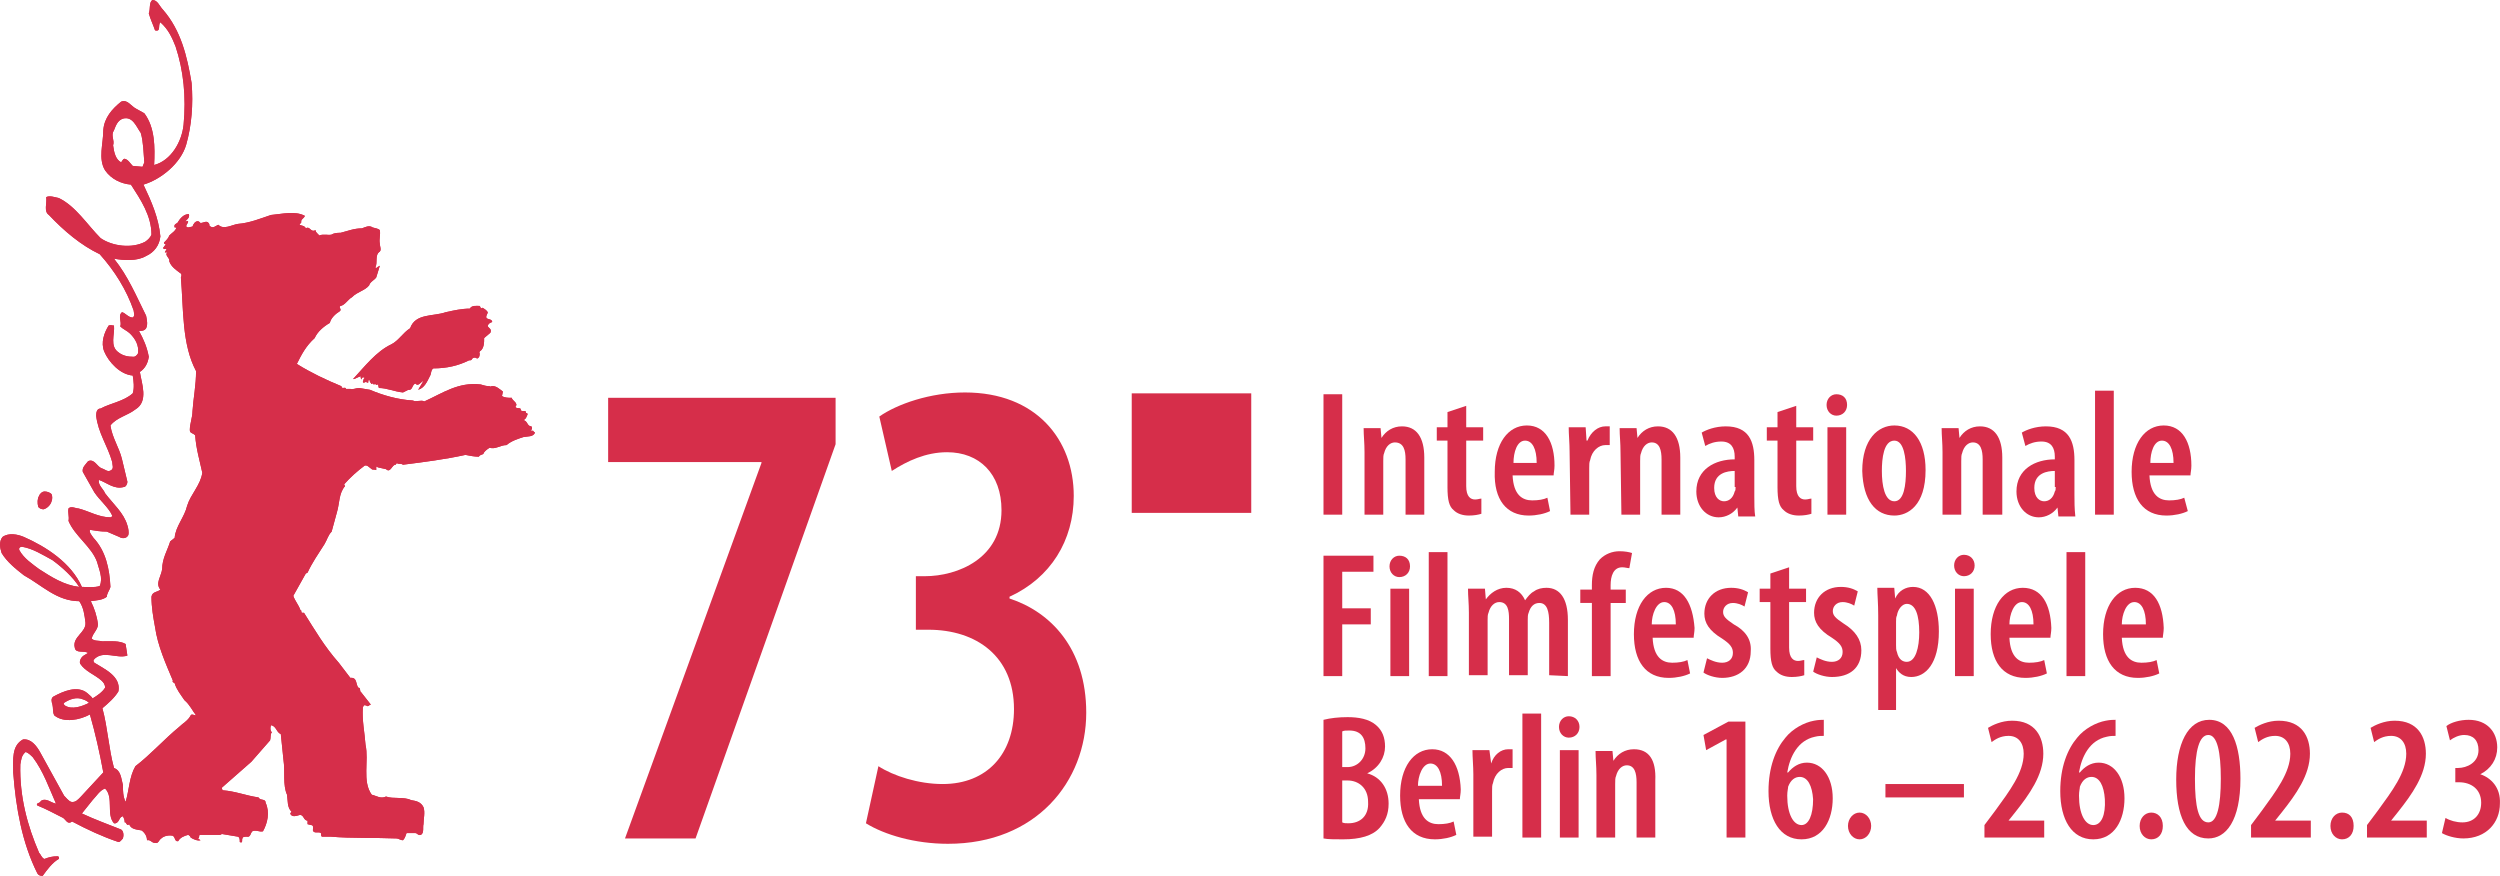 <!--?xml version="1.0" encoding="UTF-8"?-->
<svg xmlns="http://www.w3.org/2000/svg" viewBox="0 0 280.28 98.2" style="transform: matrix(1, 0, 0, 1, 0, 0);">
	<g id="berlinale_logo" fill="#D62E4A">
		<g id="berlinale_logo_baer">
			<path d="M39.58,42.5c.3,0,.6-.3,.9-.3-.1,.1,0,.2,0,.3,.1,.1,0-.1,.2-.2,.1,0,.2,0,.2,.1-.2,.1-.1,.3-.2,.4,0,.1,.1,.1,.1,.1,.1,0,.2-.1,.3-.1,0,.1,.1,.1,.2,.1,0-.1,0-.3,.1-.3l.1,.1c-.1,.2,.2,.2,.1,.3,.1,.1,.2,0,.2-.1,0,.1,0,.2,.2,.2,.1-.2,.2,.2,.3,0,.2,0,.1,.2,.2,.4,.9,0,1.7,.4,2.7,.5l.6-.3c.5,.1,.4-.6,.8-.7,.3,.4,.6-.2,.9-.3l-.6,1c.7-.2,1-.9,1.3-1.5,.2-.3,.1-.7,.4-.9,1.5,0,2.8-.3,4-.9,.1,0,.3,0,.3-.1,.1-.2,.4-.3,.6-.1,.3-.1,.3-.4,.3-.6-.1,0,0-.1,0-.2,.5-.3,.5-1,.5-1.5l.7-.6c.2-.5-.3-.5-.3-.8,.1-.2,.2-.3,.5-.4,0-.3-.4-.3-.6-.4-.2-.2,.1-.5,.1-.7-.1-.2-.4-.4-.6-.5-.2,.2-.2-.1-.3-.2-.3,0-.9-.1-1.1,.3-.9,0-1.8,.2-2.7,.4-1.4,.5-3.4,.1-4,1.8-.8,.5-1.3,1.4-2.1,1.8-1.7,.8-3,2.5-4.3,3.9Z"></path>
			<path d="M59.78,48.3c-.1,0-.3,0-.3-.1,.2,0,.2-.2,.1-.4-.5,0-.4-.6-.9-.7,.2-.1,.3-.2,.4-.5,.1-.1,.1-.3-.1-.3,0-.4-.4-.1-.6-.3,.1-.4-.5-.1-.6-.4,.4-.4-.4-.7-.4-1-.4,0-.8,0-1.1-.2l.1-.5c-.4-.3-.8-.7-1.3-.6-.1,.1-.1,0-.2,0-.3,0-.7-.1-1-.2-2.5-.3-4.3,1-6.3,1.9-.4-.2-.9,.1-1.3-.1-1.7-.1-3.4-.6-4.8-1.2l-1.2-.2c-.4,0-.7,.2-1,.1h-.5c0-.3-.5,.1-.5-.3-1.7-.7-3.4-1.5-5-2.5,.5-1,1-2,2-2.9,.3-.7,1-1.3,1.7-1.7,.1-.5,.6-1,1.1-1.3,.3-.2-.2-.5,.1-.6,.5-.1,.8-.7,1.3-1,.6-.6,1.4-.7,1.9-1.3,.1-.4,.6-.6,.8-.9l.4-1.3c-.1,0-.1,.1-.2,.1-.1,.1-.2,.2-.3,.1,.3-.6-.1-1.4,.5-1.8,.2-.2,0-.6,0-.9-.1-.5,.1-1,0-1.5-.2-.2-.5-.2-.8-.3-.4-.3-.9,0-1.2,.1-.9,0-1.6,.3-2.4,.5-.3,0-.7,0-1,.2-.4,.1-.9-.1-1.4,.1-.1-.2-.4-.3-.4-.6-.6,.3-.6-.5-1.1-.2-.1-.3-.5-.3-.7-.4,0-.1,.2-.2,.2-.3-.1-.3,.3-.4,.4-.7-1.1-.6-2.6-.2-3.8-.1-1.2,.4-2.4,.9-3.7,1-.7,.1-1.6,.7-2.2,.1-.3,.1-.6,.5-1,.1,0-.1,0-.2-.1-.3-.2-.3-.6,0-.9,0-.1-.1-.2-.2-.3-.2-.3,0-.5,.3-.6,.6l-.5,.1c-.5-.1,.1-.5,0-.7-.1-.1-.2,.1-.3,0,.2-.2,.5-.4,.4-.8-.6,0-1,.5-1.3,1-.2,.1-.4,.2-.3,.5h.2c-.1,.4-.5,.6-.8,.9-.1,.3-.3,.5-.6,.8,0,.2,.1,.1,.2,.2l-.3,.4c.1,.2,.3,.1,.4,.1,0,.1-.2,.3-.2,.4h.3c-.4,.3,.3,.6,.2,1,.2,.6,.8,1,1.2,1.3,.2,.1,.2,.3,.1,.5,.3,3.6,.1,7.5,1.7,10.5,0,1.6-.3,3-.4,4.5,0,.7-.3,1.4-.3,2.1,0,.4,.3,.3,.6,.6,.1,1.5,.5,2.8,.8,4.2-.2,1.4-1.3,2.4-1.7,3.7-.3,1.3-1.3,2.3-1.4,3.6l-.5,.4c-.3,1-.9,1.9-.9,3.1-.1,.8-.8,1.6-.2,2.3-.3,.3-.9,.2-1,.8,0,1.2,.2,2.3,.4,3.4,.3,2.1,1.2,4.1,2,6-.1,.2,.1,.2,.2,.3,.2,.7,.7,1.3,1.1,1.9,.6,.5,.9,1.2,1.3,1.7-.2,0-.5-.2-.6,0-.3,.6-.9,.9-1.3,1.3-1.7,1.4-3.2,3.1-4.9,4.4-.7,1.2-.7,2.7-1.1,4-.3-.6-.3-1.3-.3-1.9-.2-.7-.2-1.6-1-1.9-.6-2.2-.7-4.5-1.3-6.7,.6-.5,1.4-1.2,1.8-1.9,.3-1.7-1.6-2.5-2.7-3.2-.1-.1-.1-.2-.1-.3,1-1.2,2.6-.1,3.8-.5l-.2-1.3c-.7-.4-1.7-.3-2.6-.3-.4-.1-.9,0-1.2-.3,.1-.6,.7-1,.7-1.6-.1-.9-.4-1.8-.8-2.6,.6-.1,1.3-.1,1.8-.5,0-.4,.3-.7,.4-1.1-.1-2-.5-4-1.9-5.5-.2-.3-.5-.6-.4-.9,.6,.1,1.2,.2,1.9,.2l1.4,.6c.3,.2,.8,.2,1-.2,.1-.3,0-.8-.1-1.1-.4-1.4-1.6-2.4-2.5-3.6-.2-.5-.8-.9-.7-1.5,.9,.3,1.7,1.1,2.8,.8,.2,0,.4-.3,.4-.6l-.6-2.5c-.3-1.3-1.1-2.4-1.3-3.8,.7-.9,1.9-1.1,2.8-1.8,1.5-.9,.7-2.9,.5-4.2,.6-.4,.9-1,1-1.7-.2-1.1-.6-2-1.1-2.9,.3,0,.6,0,.8-.3,.2-.4,.1-.9,0-1.4-1.1-2.2-2-4.4-3.6-6.4,1.1,.2,2.6,.3,3.6-.3,.9-.4,1.5-1.2,1.6-2.2-.2-2.1-1-3.9-1.9-5.8,2-.6,4.2-2.4,4.8-4.5,.6-2.1,.8-4.5,.6-6.9-.5-3-1.2-5.9-3.2-8.2-.4-.4-.6-1.1-1.2-1.1-.4,.3-.2,1-.4,1.5,.2,.7,.5,1.3,.7,1.9,.7,.2,.3-.6,.6-.9,.9,.8,1.3,1.7,1.7,2.7,.9,2.7,1.2,5.7,.9,8.8-.2,1.9-1.4,4-3.3,4.5,.1-2,.1-4.2-1.1-5.8l-.9-.5c-.6-.3-1-1.1-1.7-.8-1,.8-1.9,1.8-2,3.2,0,1.5-.6,3.2,.2,4.5,.7,1,1.8,1.5,2.9,1.6,1.1,1.7,2.3,3.5,2.3,5.6-.1,.3-.4,.6-.7,.8-1.5,.8-3.7,.5-5-.4-1.5-1.5-2.8-3.6-4.7-4.5-.5-.1-1-.3-1.4-.1,.1,.7-.3,1.6,.3,2,1.7,1.8,3.6,3.4,5.7,4.4,1.7,1.9,3,4,3.8,6.3,0,.2,.2,.6-.1,.8-.5,0-.8-.5-1.2-.6-.5,.4,0,1.1-.2,1.6,.3,.3,.8,.5,1.1,.8,.6,.6,1,1.3,.9,2.2-.1,.2-.3,.4-.5,.4-.6,0-1.2-.1-1.7-.5-1-.7-.4-2-.5-3-.2,0-.4-.1-.6,0-.5,.8-.9,1.9-.5,2.9,.5,1.2,1.8,2.6,3.2,2.7,.1,.6,.2,1.4,0,2-1,.9-2.5,1.1-3.6,1.7-.4,0-.5,.4-.5,.8,.2,1.9,1.3,3.4,1.8,5.2,0,.3,.2,.7-.1,.9-.4,.3-.7-.1-1.1-.2-.5-.2-.8-1.1-1.5-.8-.3,.4-.7,.7-.6,1.2l1.3,2.3c.6,.9,1.6,1.7,2,2.6,0,.1-.1,.2-.2,.2-1.3,0-2.4-.7-3.6-1-.3,0-.8-.3-1.1,0-.1,.5,.1,.9,0,1.4,.7,1.7,2.6,2.9,3.2,4.6,.2,.8,.7,1.8,.3,2.7-.6,.2-1.4,.1-2,.1-1.2-2.7-4-4.5-6.5-5.6-.7-.3-1.7-.5-2.4,0-.4,.5-.3,1.2-.1,1.8,.6,1,1.6,1.8,2.5,2.5,2,1.1,3.7,2.9,6.2,2.9,.5,.7,.6,1.6,.7,2.4,.1,1.1-1.5,1.6-1.2,2.8,.1,.7,1,.3,1.5,.6l-.5,.3c-.3,.2-.5,.6-.4,.9,.6,.9,1.6,1.2,2.4,1.9,.2,.2,.4,.4,.4,.8-.3,.5-.9,.9-1.4,1.2-.1-.2-.4-.4-.6-.6-1.1-.9-2.7-.2-3.8,.4-.3,.2-.2,.6-.1,.9,.1,.4,0,.8,.2,1.2,1.1,.9,2.9,.5,4-.1,.6,2.1,1.1,4.3,1.5,6.5l-2.5,2.7c-.3,.3-.6,.7-1.1,.6-.3-.1-.6-.5-.8-.7l-2.7-4.9c-.4-.7-1-1.5-1.9-1.4-1.3,.7-1.1,2.3-1.1,3.7,.3,4,1,7.9,2.7,11.3,.1,.2,.3,.3,.6,.3,.5-.7,1.1-1.5,1.8-1.9,.1-.1,0-.3-.1-.3-.6,0-1,.1-1.5,.3-.3-.1-.4-.5-.6-.7-1.3-3-2.2-6.3-2.1-9.9,.1-.5,.1-1,.6-1.4,.3,.1,.6,.4,.8,.6,1.2,1.6,1.8,3.4,2.6,5.2-.6-.1-1.1-.7-1.7-.3-.1,.3-.6,.2-.4,.5,1,.4,1.9,.9,2.9,1.4,.3,.2,.5,.8,1,.4,1.7,.9,3.4,1.7,5.2,2.3,.2,0,.3-.2,.5-.4,.1-.3,.1-.8-.2-1-1.5-.6-2.9-1.1-4.4-1.8l1.2-1.5c.4-.4,.8-1.1,1.4-1.3,1,1,.1,2.9,1,3.9,.5,.1,.6-.6,.8-.7l.2-.1c.1,.2,.2,.4,.2,.7,.2-.1,.2,.5,.5,.2,.2,.6,.9,.6,1.4,.7,.4,.3,.6,.7,.6,1.1,.4-.1,.5,.3,.9,.3,.4,.1,.4-.3,.7-.5,.3-.3,.9-.4,1.3-.3,.3,.2,.2,.7,.6,.6,.2-.4,.7-.6,1.1-.7,.1,0,.3,.2,.3,.3,.3,.2,.8,.4,1.1,.3l-.3-.2c.2,0,.1-.3,.2-.4h2.3l.2-.1,1.8,.3c.2,.1,.2,.3,.2,.6,.4,.2,.2-.3,.3-.4,0-.2,.3-.2,.5-.2,.4,.1,.4-.4,.6-.6,.4-.2,.8,.1,1.2,0,.5-.9,.8-2.1,.3-3.2,0-.5-.6-.2-.8-.6-1.4-.2-2.6-.7-4-.8-.1-.1-.1-.2-.1-.3l3.3-2.9,2.1-2.4c.1-.3,0-.7,.2-.9-.2-.2-.2-.5-.1-.8,.6,.1,.6,.8,1.1,1l.3,2.9c.2,1.3-.1,2.8,.4,3.9,.1,.7,0,1.4,.5,1.9,0,.1-.2,.1-.1,.3,.2,.3,.6,.2,.9,.1,.6-.2,.5,.6,1,.6v.4l.4,.1c.3,0,.2,.3,.2,.6,.1,.4,.7,.1,.9,.3,0,.1,0,.3,.1,.4h1c2.3,.2,5,.1,7.4,.2,.2,0,.4,.2,.7,.2,.2-.2,.3-.5,.4-.8h1c.2,0,.3,.3,.6,.2,.4-.2,.2-.9,.3-1.2,0-.6,.2-1.3,0-1.9-.3-.6-.8-.7-1.4-.8-.8-.4-2-.1-2.8-.4-.6,.3-1.1-.1-1.6-.2-1.1-1.5-.3-3.8-.7-5.6-.1-1.4-.4-2.7-.3-4.2l.1-.2c.1-.1,.2,0,.3,0,.2,.2,.3-.1,.5-.1l-1.1-1.4c-.2-.1,0-.5-.3-.5-.3-.3-.1-1.2-.9-1.1l-1.3-1.7c-1.6-1.8-2.7-3.7-3.9-5.6h-.2c-.1,0-.1-.1-.1-.2s-.1-.1-.1-.1c-.2-.6-.6-1-.8-1.6l1.4-2.5,.2-.1c.5-1.1,1.2-2.1,1.9-3.2,.3-.5,.4-1,.8-1.4l.6-2.2c.3-1,.2-2.1,.9-2.9l-.1-.2c.7-.8,1.5-1.5,2.3-2.1,.3-.1,.5,.2,.8,.4,.1,.1,.3,0,.5,.1v-.4l.2,.1,.9,.2c.5,.5,.7-.6,1.1-.5,0-.1,.1-.1,.1-.2,.2,.2,.4,0,.7,.2,2.4-.3,4.7-.6,7-1.1,.5,.1,1,.2,1.5,.2,.1-.2,.3-.2,.5-.3,.1-.3,.4-.5,.7-.7,.7,.2,1.2-.3,1.9-.3,.6-.5,1.3-.7,1.9-.9,.5-.1,1.1,0,1.3-.5-.1-.1-.2-.1-.2-.2ZM14.88,18.6c-.3-.3-.5-.7-.9-.8-.2,0-.3,.3-.4,.4-.6-.3-.8-1.1-.9-1.9,.2-.6-.3-1.1,.1-1.7,.2-.5,.4-1.1,1-1.3,1.1-.3,1.5,.9,2,1.6,.3,1,.3,2.2,.4,3.3l-.2,.5-1.1-.1ZM4.38,63.8c-.8-.6-1.7-1.2-2.2-2.1-.1-.2,0-.4,.3-.4,1.2,.2,2.3,.9,3.4,1.5,1.1,.8,2.3,1.9,3,3-1.7-.2-3.1-1.1-4.5-2Zm2.9,15.3c-.1-.1-.2-.2-.1-.3,.6-.4,1.4-.7,2.1-.4,.3,.1,.5,.2,.7,.4-.8,.4-1.9,.8-2.7,.3Z"></path>
			<path d="M4.88,57.1c.4-.1,.8-.5,.9-.9,.1-.2,.1-.6,0-.8-.2-.2-.5-.3-.8-.3-.2,0-.5,.2-.6,.5-.2,.3-.2,.8-.1,1.2,.1,.2,.4,.3,.6,.3Z"></path>
			<path d="M39.58,42.5c.3,0,.6-.3,.9-.3-.1,.1,0,.2,0,.3,.1,.1,0-.1,.2-.2,.1,0,.2,0,.2,.1-.2,.1-.1,.3-.2,.4,0,.1,.1,.1,.1,.1,.1,0,.2-.1,.3-.1,0,.1,.1,.1,.2,.1,0-.1,0-.3,.1-.3l.1,.1c-.1,.2,.2,.2,.1,.3,.1,.1,.2,0,.2-.1,0,.1,0,.2,.2,.2,.1-.2,.2,.2,.3,0,.2,0,.1,.2,.2,.4,.9,0,1.7,.4,2.7,.5l.6-.3c.5,.1,.4-.6,.8-.7,.3,.4,.6-.2,.9-.3l-.6,1c.7-.2,1-.9,1.3-1.5,.2-.3,.1-.7,.4-.9,1.5,0,2.8-.3,4-.9,.1,0,.3,0,.3-.1,.1-.2,.4-.3,.6-.1,.3-.1,.3-.4,.3-.6-.1,0,0-.1,0-.2,.5-.3,.5-1,.5-1.5l.7-.6c.2-.5-.3-.5-.3-.8,.1-.2,.2-.3,.5-.4,0-.3-.4-.3-.6-.4-.2-.2,.1-.5,.1-.7-.1-.2-.4-.4-.6-.5-.2,.2-.2-.1-.3-.2-.3,0-.9-.1-1.1,.3-.9,0-1.8,.2-2.7,.4-1.4,.5-3.4,.1-4,1.8-.8,.5-1.3,1.4-2.1,1.8-1.7,.8-3,2.5-4.3,3.9Z"></path>
			<path d="M59.78,48.3c-.1,0-.3,0-.3-.1,.2,0,.2-.2,.1-.4-.5,0-.4-.6-.9-.7,.2-.1,.3-.2,.4-.5,.1-.1,.1-.3-.1-.3,0-.4-.4-.1-.6-.3,.1-.4-.5-.1-.6-.4,.4-.4-.4-.7-.4-1-.4,0-.8,0-1.1-.2l.1-.5c-.4-.3-.8-.7-1.3-.6-.1,.1-.1,0-.2,0-.3,0-.7-.1-1-.2-2.5-.3-4.3,1-6.3,1.9-.4-.2-.9,.1-1.3-.1-1.7-.1-3.4-.6-4.8-1.2l-1.2-.2c-.4,0-.7,.2-1,.1h-.5c0-.3-.5,.1-.5-.3-1.7-.7-3.4-1.5-5-2.5,.5-1,1-2,2-2.9,.3-.7,1-1.3,1.7-1.7,.1-.5,.6-1,1.1-1.3,.3-.2-.2-.5,.1-.6,.5-.1,.8-.7,1.3-1,.6-.6,1.4-.7,1.9-1.3,.1-.4,.6-.6,.8-.9l.4-1.3c-.1,0-.1,.1-.2,.1-.1,.1-.2,.2-.3,.1,.3-.6-.1-1.4,.5-1.8,.2-.2,0-.6,0-.9-.1-.5,.1-1,0-1.5-.2-.2-.5-.2-.8-.3-.4-.3-.9,0-1.2,.1-.9,0-1.6,.3-2.4,.5-.3,0-.7,0-1,.2-.4,.1-.9-.1-1.4,.1-.1-.2-.4-.3-.4-.6-.6,.3-.6-.5-1.1-.2-.1-.3-.5-.3-.7-.4,0-.1,.2-.2,.2-.3-.1-.3,.3-.4,.4-.7-1.1-.6-2.6-.2-3.8-.1-1.2,.4-2.4,.9-3.7,1-.7,.1-1.6,.7-2.2,.1-.3,.1-.6,.5-1,.1,0-.1,0-.2-.1-.3-.2-.3-.6,0-.9,0-.1-.1-.2-.2-.3-.2-.3,0-.5,.3-.6,.6l-.5,.1c-.5-.1,.1-.5,0-.7-.1-.1-.2,.1-.3,0,.2-.2,.5-.4,.4-.8-.6,0-1,.5-1.3,1-.2,.1-.4,.2-.3,.5h.2c-.1,.4-.5,.6-.8,.9-.1,.3-.3,.5-.6,.8,0,.2,.1,.1,.2,.2l-.3,.4c.1,.2,.3,.1,.4,.1,0,.1-.2,.3-.2,.4h.3c-.4,.3,.3,.6,.2,1,.2,.6,.8,1,1.2,1.3,.2,.1,.2,.3,.1,.5,.3,3.6,.1,7.5,1.7,10.5,0,1.6-.3,3-.4,4.5,0,.7-.3,1.4-.3,2.1,0,.4,.3,.3,.6,.6,.1,1.5,.5,2.8,.8,4.2-.2,1.4-1.3,2.4-1.7,3.7-.3,1.3-1.3,2.3-1.4,3.6l-.5,.4c-.3,1-.9,1.9-.9,3.1-.1,.8-.8,1.6-.2,2.3-.3,.3-.9,.2-1,.8,0,1.2,.2,2.3,.4,3.4,.3,2.1,1.2,4.1,2,6-.1,.2,.1,.2,.2,.3,.2,.7,.7,1.3,1.1,1.9,.6,.5,.9,1.2,1.3,1.7-.2,0-.5-.2-.6,0-.3,.6-.9,.9-1.3,1.3-1.7,1.4-3.2,3.1-4.9,4.4-.7,1.2-.7,2.7-1.1,4-.3-.6-.3-1.3-.3-1.9-.2-.7-.2-1.6-1-1.9-.6-2.2-.7-4.5-1.3-6.7,.6-.5,1.4-1.2,1.8-1.9,.3-1.7-1.6-2.5-2.7-3.2-.1-.1-.1-.2-.1-.3,1-1.2,2.6-.1,3.8-.5l-.2-1.3c-.7-.4-1.7-.3-2.6-.3-.4-.1-.9,0-1.2-.3,.1-.6,.7-1,.7-1.6-.1-.9-.4-1.8-.8-2.6,.6-.1,1.3-.1,1.8-.5,0-.4,.3-.7,.4-1.1-.1-2-.5-4-1.9-5.5-.2-.3-.5-.6-.4-.9,.6,.1,1.2,.2,1.9,.2l1.4,.6c.3,.2,.8,.2,1-.2,.1-.3,0-.8-.1-1.1-.4-1.4-1.6-2.4-2.5-3.6-.2-.5-.8-.9-.7-1.5,.9,.3,1.7,1.1,2.8,.8,.2,0,.4-.3,.4-.6l-.6-2.5c-.3-1.3-1.1-2.4-1.3-3.8,.7-.9,1.9-1.1,2.8-1.8,1.5-.9,.7-2.9,.5-4.2,.6-.4,.9-1,1-1.7-.2-1.1-.6-2-1.1-2.9,.3,0,.6,0,.8-.3,.2-.4,.1-.9,0-1.4-1.1-2.2-2-4.4-3.6-6.4,1.1,.2,2.6,.3,3.6-.3,.9-.4,1.5-1.2,1.6-2.2-.2-2.1-1-3.9-1.9-5.8,2-.6,4.2-2.4,4.8-4.5,.6-2.1,.8-4.5,.6-6.9-.5-3-1.2-5.9-3.2-8.2-.4-.4-.6-1.1-1.2-1.1-.4,.3-.2,1-.4,1.5,.2,.7,.5,1.3,.7,1.9,.7,.2,.3-.6,.6-.9,.9,.8,1.3,1.7,1.7,2.7,.9,2.7,1.2,5.7,.9,8.8-.2,1.9-1.4,4-3.3,4.5,.1-2,.1-4.2-1.1-5.8l-.9-.5c-.6-.3-1-1.1-1.7-.8-1,.8-1.9,1.8-2,3.2,0,1.5-.6,3.2,.2,4.5,.7,1,1.8,1.5,2.9,1.6,1.1,1.7,2.3,3.5,2.3,5.6-.1,.3-.4,.6-.7,.8-1.5,.8-3.7,.5-5-.4-1.5-1.5-2.8-3.6-4.7-4.5-.5-.1-1-.3-1.4-.1,.1,.7-.3,1.6,.3,2,1.7,1.8,3.6,3.4,5.7,4.4,1.7,1.9,3,4,3.8,6.3,0,.2,.2,.6-.1,.8-.5,0-.8-.5-1.2-.6-.5,.4,0,1.1-.2,1.6,.3,.3,.8,.5,1.1,.8,.6,.6,1,1.3,.9,2.2-.1,.2-.3,.4-.5,.4-.6,0-1.2-.1-1.7-.5-1-.7-.4-2-.5-3-.2,0-.4-.1-.6,0-.5,.8-.9,1.9-.5,2.9,.5,1.2,1.8,2.6,3.2,2.7,.1,.6,.2,1.4,0,2-1,.9-2.5,1.1-3.6,1.7-.4,0-.5,.4-.5,.8,.2,1.9,1.3,3.4,1.8,5.2,0,.3,.2,.7-.1,.9-.4,.3-.7-.1-1.1-.2-.5-.2-.8-1.1-1.5-.8-.3,.4-.7,.7-.6,1.2l1.3,2.3c.6,.9,1.6,1.7,2,2.6,0,.1-.1,.2-.2,.2-1.3,0-2.4-.7-3.6-1-.3,0-.8-.3-1.1,0-.1,.5,.1,.9,0,1.4,.7,1.7,2.6,2.9,3.2,4.6,.2,.8,.7,1.8,.3,2.7-.6,.2-1.4,.1-2,.1-1.2-2.7-4-4.5-6.5-5.6-.7-.3-1.7-.5-2.4,0-.4,.5-.3,1.2-.1,1.8,.6,1,1.6,1.8,2.5,2.5,2,1.1,3.7,2.9,6.2,2.9,.5,.7,.6,1.6,.7,2.4,.1,1.1-1.5,1.6-1.2,2.8,.1,.7,1,.3,1.5,.6l-.5,.3c-.3,.2-.5,.6-.4,.9,.6,.9,1.6,1.2,2.4,1.9,.2,.2,.4,.4,.4,.8-.3,.5-.9,.9-1.4,1.2-.1-.2-.4-.4-.6-.6-1.1-.9-2.7-.2-3.8,.4-.3,.2-.2,.6-.1,.9,.1,.4,0,.8,.2,1.2,1.1,.9,2.9,.5,4-.1,.6,2.1,1.1,4.3,1.5,6.5l-2.5,2.7c-.3,.3-.6,.7-1.1,.6-.3-.1-.6-.5-.8-.7l-2.7-4.9c-.4-.7-1-1.5-1.9-1.4-1.3,.7-1.1,2.3-1.1,3.7,.3,4,1,7.9,2.7,11.3,.1,.2,.3,.3,.6,.3,.5-.7,1.1-1.5,1.8-1.9,.1-.1,0-.3-.1-.3-.6,0-1,.1-1.5,.3-.3-.1-.4-.5-.6-.7-1.3-3-2.2-6.3-2.1-9.9,.1-.5,.1-1,.6-1.4,.3,.1,.6,.4,.8,.6,1.2,1.6,1.8,3.4,2.6,5.2-.6-.1-1.1-.7-1.7-.3-.1,.3-.6,.2-.4,.5,1,.4,1.9,.9,2.9,1.4,.3,.2,.5,.8,1,.4,1.7,.9,3.4,1.7,5.2,2.3,.2,0,.3-.2,.5-.4,.1-.3,.1-.8-.2-1-1.5-.6-2.9-1.1-4.4-1.8l1.2-1.5c.4-.4,.8-1.1,1.4-1.3,1,1,.1,2.9,1,3.9,.5,.1,.6-.6,.8-.7l.2-.1c.1,.2,.2,.4,.2,.7,.2-.1,.2,.5,.5,.2,.2,.6,.9,.6,1.4,.7,.4,.3,.6,.7,.6,1.1,.4-.1,.5,.3,.9,.3,.4,.1,.4-.3,.7-.5,.3-.3,.9-.4,1.3-.3,.3,.2,.2,.7,.6,.6,.2-.4,.7-.6,1.1-.7,.1,0,.3,.2,.3,.3,.3,.2,.8,.4,1.1,.3l-.3-.2c.2,0,.1-.3,.2-.4h2.3l.2-.1,1.8,.3c.2,.1,.2,.3,.2,.6,.4,.2,.2-.3,.3-.4,0-.2,.3-.2,.5-.2,.4,.1,.4-.4,.6-.6,.4-.2,.8,.1,1.2,0,.5-.9,.8-2.1,.3-3.2,0-.5-.6-.2-.8-.6-1.4-.2-2.6-.7-4-.8-.1-.1-.1-.2-.1-.3l3.3-2.9,2.1-2.4c.1-.3,0-.7,.2-.9-.2-.2-.2-.5-.1-.8,.6,.1,.6,.8,1.1,1l.3,2.9c.2,1.3-.1,2.8,.4,3.9,.1,.7,0,1.4,.5,1.9,0,.1-.2,.1-.1,.3,.2,.3,.6,.2,.9,.1,.6-.2,.5,.6,1,.6v.4l.4,.1c.3,0,.2,.3,.2,.6,.1,.4,.7,.1,.9,.3,0,.1,0,.3,.1,.4h1c2.3,.2,5,.1,7.4,.2,.2,0,.4,.2,.7,.2,.2-.2,.3-.5,.4-.8h1c.2,0,.3,.3,.6,.2,.4-.2,.2-.9,.3-1.2,0-.6,.2-1.3,0-1.9-.3-.6-.8-.7-1.4-.8-.8-.4-2-.1-2.8-.4-.6,.3-1.1-.1-1.6-.2-1.1-1.5-.3-3.8-.7-5.6-.1-1.4-.4-2.7-.3-4.2l.1-.2c.1-.1,.2,0,.3,0,.2,.2,.3-.1,.5-.1l-1.1-1.4c-.2-.1,0-.5-.3-.5-.3-.3-.1-1.2-.9-1.1l-1.3-1.7c-1.6-1.8-2.7-3.7-3.9-5.6h-.2c-.1,0-.1-.1-.1-.2s-.1-.1-.1-.1c-.2-.6-.6-1-.8-1.6l1.4-2.5,.2-.1c.5-1.1,1.2-2.1,1.9-3.2,.3-.5,.4-1,.8-1.4l.6-2.2c.3-1,.2-2.1,.9-2.9l-.1-.2c.7-.8,1.5-1.5,2.3-2.1,.3-.1,.5,.2,.8,.4,.1,.1,.3,0,.5,.1v-.4l.2,.1,.9,.2c.5,.5,.7-.6,1.1-.5,0-.1,.1-.1,.1-.2,.2,.2,.4,0,.7,.2,2.4-.3,4.7-.6,7-1.1,.5,.1,1,.2,1.5,.2,.1-.2,.3-.2,.5-.3,.1-.3,.4-.5,.7-.7,.7,.2,1.2-.3,1.9-.3,.6-.5,1.3-.7,1.9-.9,.5-.1,1.1,0,1.3-.5-.1-.1-.2-.1-.2-.2ZM14.88,18.6c-.3-.3-.5-.7-.9-.8-.2,0-.3,.3-.4,.4-.6-.3-.8-1.1-.9-1.9,.2-.6-.3-1.1,.1-1.7,.2-.5,.4-1.1,1-1.3,1.1-.3,1.5,.9,2,1.6,.3,1,.3,2.2,.4,3.3l-.2,.5-1.1-.1ZM4.38,63.8c-.8-.6-1.7-1.2-2.2-2.1-.1-.2,0-.4,.3-.4,1.2,.2,2.3,.9,3.4,1.5,1.1,.8,2.3,1.9,3,3-1.7-.2-3.1-1.1-4.5-2Zm2.9,15.3c-.1-.1-.2-.2-.1-.3,.6-.4,1.4-.7,2.1-.4,.3,.1,.5,.2,.7,.4-.8,.4-1.9,.8-2.7,.3Z"></path>
			<path d="M4.88,57.1c.4-.1,.8-.5,.9-.9,.1-.2,.1-.6,0-.8-.2-.2-.5-.3-.8-.3-.2,0-.5,.2-.6,.5-.2,.3-.2,.8-.1,1.2,.1,.2,.4,.3,.6,.3Z"></path>
		</g>
		<g id="berlinale_logo_text">
			<rect x="126.88" y="44.1" width="13.4" height="13.4"></rect>
			<rect x="148.38" y="44.2" width="2.1" height="13.5"></rect>
			<path d="M152.98,57.7h2.1v-6c0-.4,0-.7,.1-.9,.2-.8,.7-1.2,1.2-1.2,1,0,1.2,.9,1.2,1.9v6.2h2.1v-6.4c0-2.3-.9-3.5-2.5-3.5-1,0-1.8,.5-2.3,1.3l-.1-1.1h-1.9c0,.9,.1,1.6,.1,2.7v7Z"></path>
			<path d="M162.28,54.6c0,1.5,.2,2.2,.7,2.6,.4,.4,1,.6,1.7,.6,.6,0,1.1-.1,1.4-.2v-1.7c-.2,0-.4,.1-.7,.1-.5,0-1-.3-1-1.5v-5.1h1.9v-1.5h-1.9v-2.4l-2.1,.7v1.7h-1.2v1.5h1.2v5.2Z"></path>
			<path d="M171.38,57.8c.9,0,1.8-.2,2.4-.5l-.3-1.5c-.4,.2-1,.3-1.7,.3-1.1,0-2.1-.6-2.2-2.8h4.6c0-.3,.1-.6,.1-1.1,0-2.6-1-4.5-3.1-4.5s-3.6,2-3.6,5.2c-.1,3.1,1.3,4.9,3.8,4.9Zm-.4-8.4c.8,0,1.3,.9,1.3,2.5h-2.6c0-1.2,.4-2.5,1.3-2.5Z"></path>
			<path d="M176.07,57.7h2.1v-5.2c0-.4,0-.7,.1-.9,.2-1.1,1-1.7,1.7-1.7h.5v-2.1h-.5c-.8,0-1.6,.6-2,1.6h-.1l-.1-1.5h-1.9c0,.8,.1,1.8,.1,2.7l.1,7.1Z"></path>
			<path d="M181.78,57.7h2.1v-6c0-.4,0-.7,.1-.9,.2-.8,.7-1.2,1.2-1.2,.9,0,1.1,.9,1.1,1.9v6.2h2.1v-6.4c0-2.3-.9-3.5-2.5-3.5-1,0-1.8,.5-2.3,1.3l-.1-1.1h-1.9c0,.9,.1,1.6,.1,2.7l.1,7Z"></path>
			<path d="M196.68,51.6c0-2.1-.6-3.8-3.2-3.8-1.2,0-2.2,.4-2.7,.7l.4,1.5c.5-.3,1.1-.5,1.8-.5,1.1,0,1.5,.7,1.5,1.7v.3c-2.2,0-4.3,1.1-4.3,3.6,0,1.7,1.1,2.9,2.5,2.9,.8,0,1.6-.4,2.1-1.1l.1,1h1.9c-.1-.6-.1-1.5-.1-2.2v-4.1Zm-2.2,3.5c-.2,.8-.7,1.1-1.2,1.1s-1.1-.4-1.1-1.5c0-1.7,1.5-1.9,2.3-1.9v1.8h.1c0,.2,0,.4-.1,.5Z"></path>
			<path d="M199.28,54.6c0,1.5,.2,2.2,.7,2.6,.4,.4,1,.6,1.7,.6,.6,0,1.1-.1,1.4-.2v-1.7c-.2,0-.4,.1-.7,.1-.5,0-1-.3-1-1.5v-5.1h1.9v-1.5h-1.9v-2.4l-2.1,.7v1.7h-1.2v1.5h1.2v5.2Z"></path>
			<rect x="204.88" y="47.9" width="2.1" height="9.8"></rect>
			<path d="M205.88,46.6c.7,0,1.2-.5,1.2-1.2,0-.8-.5-1.2-1.2-1.2-.6,0-1.1,.5-1.1,1.2s.5,1.2,1.1,1.2Z"></path>
			<path d="M215.88,52.7c0-3.2-1.4-5-3.5-5-1.8,0-3.6,1.5-3.6,5.1,.1,3.3,1.5,5,3.6,5,1.5,0,3.5-1.1,3.5-5.1Zm-4.9,.1c0-1.4,.2-3.4,1.4-3.4,1.1,0,1.3,2,1.3,3.4,0,1.5-.2,3.4-1.3,3.4s-1.4-1.8-1.4-3.4Z"></path>
			<path d="M224.48,57.7v-6.4c0-2.3-.9-3.5-2.5-3.5-1,0-1.8,.5-2.3,1.3l-.1-1.1h-1.9c0,.9,.1,1.6,.1,2.7v7h2.1v-6c0-.4,0-.7,.1-.9,.2-.8,.7-1.2,1.2-1.2,.9,0,1.1,.9,1.1,1.9v6.2h2.2Z"></path>
			<path d="M232.57,55.5v-3.9c0-2.1-.6-3.8-3.2-3.8-1.2,0-2.2,.4-2.7,.7l.4,1.5c.5-.3,1.1-.5,1.8-.5,1.1,0,1.5,.7,1.5,1.7v.3c-2.2,0-4.3,1.1-4.3,3.6,0,1.7,1.1,2.9,2.5,2.9,.8,0,1.6-.4,2.1-1.1l.1,1h1.9c-.1-.9-.1-1.7-.1-2.4Zm-2.2-.4c-.2,.8-.7,1.1-1.2,1.1s-1.1-.4-1.1-1.5c0-1.7,1.5-1.9,2.3-1.9v1.8h.1c0,.2,0,.4-.1,.5Z"></path>
			<rect x="234.88" y="43.8" width="2.1" height="13.9"></rect>
			<path d="M244.88,55.8c-.4,.2-1,.3-1.7,.3-1.1,0-2.1-.6-2.2-2.8h4.6c0-.3,.1-.6,.1-1.1,0-2.6-1-4.5-3.1-4.5s-3.6,2-3.6,5.2c0,3,1.3,4.9,3.9,4.9,.9,0,1.8-.2,2.4-.5l-.4-1.5Zm-2.5-6.4c.8,0,1.3,.9,1.3,2.5h-2.6c0-1.2,.4-2.5,1.3-2.5Z"></path>
			<polygon points="150.48 70 153.68 70 153.68 68.2 150.48 68.2 150.48 64.1 153.98 64.1 153.98 62.3 148.38 62.3 148.38 75.8 150.48 75.8 150.48 70"></polygon>
			<path d="M156.88,64.7c.7,0,1.2-.5,1.2-1.2,0-.8-.5-1.2-1.2-1.2-.6,0-1.1,.5-1.1,1.2s.5,1.2,1.1,1.2Z"></path>
			<rect x="155.88" y="66" width="2.1" height="9.8"></rect>
			<rect x="160.18" y="61.9" width="2.1" height="13.9"></rect>
			<path d="M175.78,75.8v-6.3c0-2.4-.9-3.6-2.4-3.6-.5,0-1,.1-1.4,.4-.4,.2-.7,.6-1,1-.4-.9-1.1-1.4-2.1-1.4s-1.8,.6-2.3,1.3l-.1-1.2h-1.9c0,.9,.1,1.6,.1,2.7v7h2.1v-6.2c0-.3,0-.6,.1-.8,.2-.8,.7-1.2,1.2-1.2,1,0,1.1,1,1.1,1.9v6.3h2.1v-6.2c0-.3,0-.6,.1-.8,.2-.7,.6-1.1,1.2-1.1,.9,0,1.1,1,1.1,2.2v5.9l2.1,.1Z"></path>
			<path d="M180.57,75.8v-8.2h1.7v-1.5h-1.7v-.5c0-1,.3-2,1.3-2,.3,0,.6,.1,.8,.1l.3-1.7c-.3-.1-.8-.2-1.4-.2-.8,0-1.6,.3-2.2,.9-.7,.8-.9,1.8-.9,2.9v.5h-1.3v1.5h1.3v8.2h2.1Z"></path>
			<path d="M186.78,65.9c-2.1,0-3.6,2-3.6,5.2,0,3,1.3,4.9,3.9,4.9,.9,0,1.8-.2,2.4-.5l-.3-1.5c-.4,.2-1,.3-1.7,.3-1.1,0-2.1-.6-2.2-2.8h4.6c0-.3,.1-.6,.1-1.1-.2-2.7-1.2-4.5-3.2-4.5Zm-1.6,4.1c0-1.1,.5-2.5,1.4-2.5,.8,0,1.3,.9,1.3,2.5h-2.7Z"></path>
			<path d="M194.38,70c-.9-.6-1.2-.9-1.2-1.4s.4-1,1.1-1c.5,0,1,.2,1.3,.4l.4-1.6c-.5-.3-1.1-.5-1.9-.5-1.8,0-3,1.2-3,2.9,0,1,.5,1.9,2,2.8,.9,.6,1.2,1,1.2,1.6,0,.7-.5,1.1-1.2,1.1s-1.3-.3-1.7-.5l-.4,1.6c.4,.3,1.3,.6,2.1,.6,1.8,0,3.2-1,3.2-3,.1-1.3-.6-2.3-1.9-3Z"></path>
			<path d="M198.48,72.7c0,1.5,.2,2.2,.7,2.6,.4,.4,1,.6,1.7,.6,.6,0,1.1-.1,1.4-.2v-1.7c-.2,0-.4,.1-.7,.1-.5,0-1-.3-1-1.5v-5.1h1.9v-1.5h-1.9v-2.4l-2.1,.7v1.7h-1.2v1.5h1.2v5.2Z"></path>
			<path d="M205.38,71.5c.9,.6,1.2,1,1.2,1.6,0,.7-.5,1.1-1.2,1.1s-1.3-.3-1.7-.5l-.4,1.6c.4,.3,1.3,.6,2.1,.6,2,0,3.3-1,3.3-3,0-1.2-.7-2.2-2-3-.9-.6-1.2-.9-1.2-1.4s.4-1,1.1-1c.5,0,1,.2,1.3,.4l.4-1.6c-.5-.3-1.1-.5-1.9-.5-1.8,0-3,1.2-3,2.9,0,1,.5,1.9,2,2.8Z"></path>
			<path d="M212.57,79.6v-4.7c.3,.5,.8,1,1.7,1,1.6,0,3.1-1.5,3.1-5.1,0-2.9-1-5-2.9-5-.8,0-1.6,.4-2,1.3l-.1-1.2h-1.9c0,.8,.1,1.7,.1,3.1v10.6h2Zm0-9.9c0-.3,0-.5,.1-.7,.1-.7,.6-1.3,1.1-1.3,1,0,1.4,1.3,1.4,3.2,0,1.7-.4,3.3-1.4,3.3-.4,0-.9-.2-1.1-1.1-.1-.2-.1-.5-.1-.8v-2.6Z"></path>
			<rect x="219.18" y="66" width="2.1" height="9.8"></rect>
			<path d="M220.18,62.2c-.6,0-1.1,.5-1.1,1.2s.5,1.2,1.1,1.2c.7,0,1.2-.5,1.2-1.2,0-.7-.5-1.2-1.2-1.2Z"></path>
			<path d="M226.78,65.9c-2.1,0-3.6,2-3.6,5.2,0,3,1.3,4.9,3.9,4.9,.9,0,1.8-.2,2.4-.5l-.3-1.5c-.4,.2-1,.3-1.7,.3-1.1,0-2.1-.6-2.2-2.8h4.6c0-.3,.1-.6,.1-1.1-.1-2.7-1.1-4.5-3.2-4.5Zm-1.5,4.1c0-1.1,.5-2.5,1.4-2.5,.8,0,1.3,.9,1.3,2.5h-2.7Z"></path>
			<rect x="231.68" y="61.9" width="2.1" height="13.9"></rect>
			<path d="M239.38,65.9c-2.1,0-3.6,2-3.6,5.2,0,3,1.3,4.9,3.9,4.9,.9,0,1.8-.2,2.4-.5l-.3-1.5c-.4,.2-1,.3-1.7,.3-1.1,0-2.1-.6-2.2-2.8h4.6c0-.3,.1-.6,.1-1.1-.1-2.7-1.1-4.5-3.2-4.5Zm-1.5,4.1c0-1.1,.5-2.5,1.4-2.5,.8,0,1.3,.9,1.3,2.5h-2.7Z"></path>
			<path d="M153.28,86.7c1.3-.6,2-1.8,2-3,0-1-.3-1.8-1-2.4-.8-.7-2-.9-3.2-.9-1,0-1.9,.1-2.7,.3v13.3c.5,.1,1.2,.1,2.2,.1,1.9,0,3.3-.4,4.1-1.3,.6-.7,1-1.5,1-2.7,0-1.7-.9-3-2.4-3.4Zm-2.8-4.7c.2-.1,.4-.1,.8-.1,1.3,0,1.8,.8,1.8,2s-.9,2.1-2,2.1h-.6v-4Zm.7,10.3c-.3,0-.5,0-.7-.1v-4.7h.6c1.2,0,2.3,.8,2.3,2.4,.1,1.6-.9,2.4-2.2,2.4Z"></path>
			<path d="M160.57,84c-2.1,0-3.6,2-3.6,5.2,0,3,1.3,4.9,3.9,4.9,.9,0,1.8-.2,2.4-.5l-.3-1.5c-.4,.2-1,.3-1.7,.3-1.1,0-2.1-.6-2.2-2.8h4.6c0-.3,.1-.6,.1-1.1-.1-2.7-1.2-4.5-3.2-4.5Zm-1.6,4.1c0-1.1,.5-2.5,1.4-2.5,.8,0,1.3,.9,1.3,2.5h-2.7Z"></path>
			<path d="M167.18,85.6l-.2-1.5h-1.9c0,.8,.1,1.8,.1,2.7v7h2.1v-5.1c0-.4,0-.7,.1-.9,.2-1.1,1-1.7,1.7-1.7h.5v-2.1h-.5c-.8,0-1.6,.6-1.9,1.6Z"></path>
			<rect x="170.68" y="80" width="2.1" height="13.9"></rect>
			<rect x="174.88" y="84.1" width="2.1" height="9.8"></rect>
			<path d="M175.88,80.3c-.6,0-1.1,.5-1.1,1.2s.5,1.2,1.1,1.2c.7,0,1.2-.5,1.2-1.2s-.5-1.2-1.2-1.2Z"></path>
			<path d="M183.18,84c-1,0-1.8,.5-2.3,1.3l-.1-1.1h-1.9c0,.9,.1,1.6,.1,2.7v7h2.1v-6c0-.4,0-.7,.1-.9,.2-.8,.7-1.2,1.2-1.2,.9,0,1.1,.9,1.1,1.9v6.2h2.1v-6.4c.1-2.3-.7-3.5-2.4-3.5Z"></path>
			<polygon points="190.98 82.4 191.28 84.1 193.48 82.9 193.57 82.9 193.57 93.9 195.68 93.9 195.68 80.9 193.78 80.9 190.98 82.4"></polygon>
			<path d="M202.57,85.5c-.9,0-1.6,.5-2.1,1.1h-.1c.3-1.8,1.2-3.6,3.1-4,.4-.1,.7-.1,1-.1v-1.8c-.2,0-.6,0-1.1,.1-1.1,.2-2.4,.9-3.2,1.9-1.1,1.3-1.9,3.3-1.9,6,0,3.2,1.3,5.4,3.7,5.4s3.5-2.2,3.5-4.6-1.2-4-2.9-4Zm-.6,7c-.9,0-1.6-1.2-1.6-3.3,0-.5,.1-.8,.1-1,.3-.8,.8-1.1,1.3-1.1,.9,0,1.4,1,1.5,2.5,0,1.8-.5,2.9-1.3,2.9Z"></path>
			<ellipse cx="208.48" cy="92.6" rx="1.3" ry="1.5"></ellipse>
			<rect x="211.38" y="87.9" width="8.8" height="1.5"></rect>
			<path d="M225.98,91c1.5-1.9,3.1-4.1,3.1-6.5,0-1.9-.9-3.7-3.5-3.7-1.2,0-2.2,.5-2.7,.8l.4,1.6c.4-.3,1-.7,1.9-.7,1.1,0,1.7,.8,1.7,2,0,2.1-1.6,4.2-3.2,6.4l-1.2,1.6v1.4h6.7v-1.9h-4l.8-1Z"></path>
			<path d="M235.28,85.5c-.9,0-1.6,.5-2.1,1.1h-.1c.3-1.8,1.2-3.6,3.1-4,.4-.1,.7-.1,1-.1v-1.8c-.2,0-.6,0-1.1,.1-1.1,.2-2.4,.9-3.2,1.9-1.1,1.3-1.9,3.3-1.9,6,0,3.2,1.3,5.4,3.7,5.4s3.5-2.2,3.5-4.6-1.2-4-2.9-4Zm-.6,7c-.9,0-1.6-1.2-1.6-3.3,0-.5,.1-.8,.1-1,.3-.8,.8-1.1,1.3-1.1,.9,0,1.4,1,1.5,2.5,.1,1.8-.4,2.9-1.3,2.9Z"></path>
			<path d="M241.18,91.1c-.7,0-1.3,.6-1.3,1.5s.6,1.5,1.3,1.5c.8,0,1.3-.6,1.3-1.5,0-1-.6-1.5-1.3-1.5Z"></path>
			<path d="M247.68,80.7c-2.4,0-3.7,2.7-3.7,6.7s1.1,6.6,3.6,6.6c2,0,3.6-2,3.6-6.7,0-3.6-.9-6.6-3.5-6.6Zm-.1,11.5c-1.1,0-1.5-1.7-1.5-4.9s.5-4.9,1.5-4.9,1.4,1.9,1.4,4.9-.4,4.9-1.4,4.9Z"></path>
			<path d="M255.87,91c1.5-1.9,3.1-4.1,3.1-6.5,0-1.9-.9-3.7-3.5-3.7-1.2,0-2.2,.5-2.7,.8l.4,1.6c.4-.3,1-.7,1.9-.7,1.1,0,1.7,.8,1.7,2,0,2.1-1.6,4.2-3.2,6.4l-1.2,1.6v1.4h6.7v-1.9h-4l.8-1Z"></path>
			<path d="M262.57,91.1c-.7,0-1.3,.6-1.3,1.5s.6,1.5,1.3,1.5c.8,0,1.3-.6,1.3-1.5,0-1-.5-1.5-1.3-1.5Z"></path>
			<path d="M268.87,91c1.5-1.9,3.1-4.1,3.1-6.5,0-1.9-.9-3.7-3.5-3.7-1.2,0-2.2,.5-2.7,.8l.4,1.6c.4-.3,1-.7,1.9-.7,1.1,0,1.7,.8,1.7,2,0,2.1-1.6,4.2-3.2,6.4l-1.2,1.6v1.4h6.7v-1.9h-4l.8-1Z"></path>
			<path d="M278.07,86.8c1.2-.6,1.9-1.7,1.9-3,0-1.7-1.1-3.1-3.2-3.1-1,0-2,.3-2.5,.7l.4,1.6c.4-.3,1-.6,1.6-.6,1,0,1.6,.6,1.6,1.7,0,1.4-1.3,2-2.3,2h-.3v1.6h.4c1.4,0,2.5,.8,2.5,2.3,0,1.3-.8,2.2-2.1,2.2-.7,0-1.4-.2-1.9-.5l-.4,1.7c.5,.3,1.5,.6,2.4,.6,2.6,0,4.1-1.8,4.1-3.9,.1-1.8-1-2.9-2.2-3.3Z"></path>
			<polygon points="68.18 51.8 85.37 51.8 85.37 51.9 70.07 94 77.98 94 93.68 49.8 93.68 44.6 68.18 44.6 68.18 51.8"></polygon>
			<path d="M113.18,67.1v-.2c4.6-2.1,7.2-6.3,7.2-11.3,0-6.3-4.2-11.6-12.2-11.6-3.9,0-7.6,1.3-9.6,2.7l1.4,6.1c1.7-1.1,3.8-2.1,6.2-2.1,3.6,0,6.1,2.4,6.1,6.5,0,5.4-4.9,7.4-8.6,7.4h-1v6h1.4c5.4,0,9.6,3,9.6,8.9,0,5-3,8.4-8,8.4-2.7,0-5.5-.9-7.2-2l-1.4,6.4c2.1,1.3,5.5,2.3,9.2,2.3,9.9,0,15.5-7,15.5-14.7,0-7.2-4-11.3-8.6-12.8Z"></path>
		</g>
	</g>
</svg>
